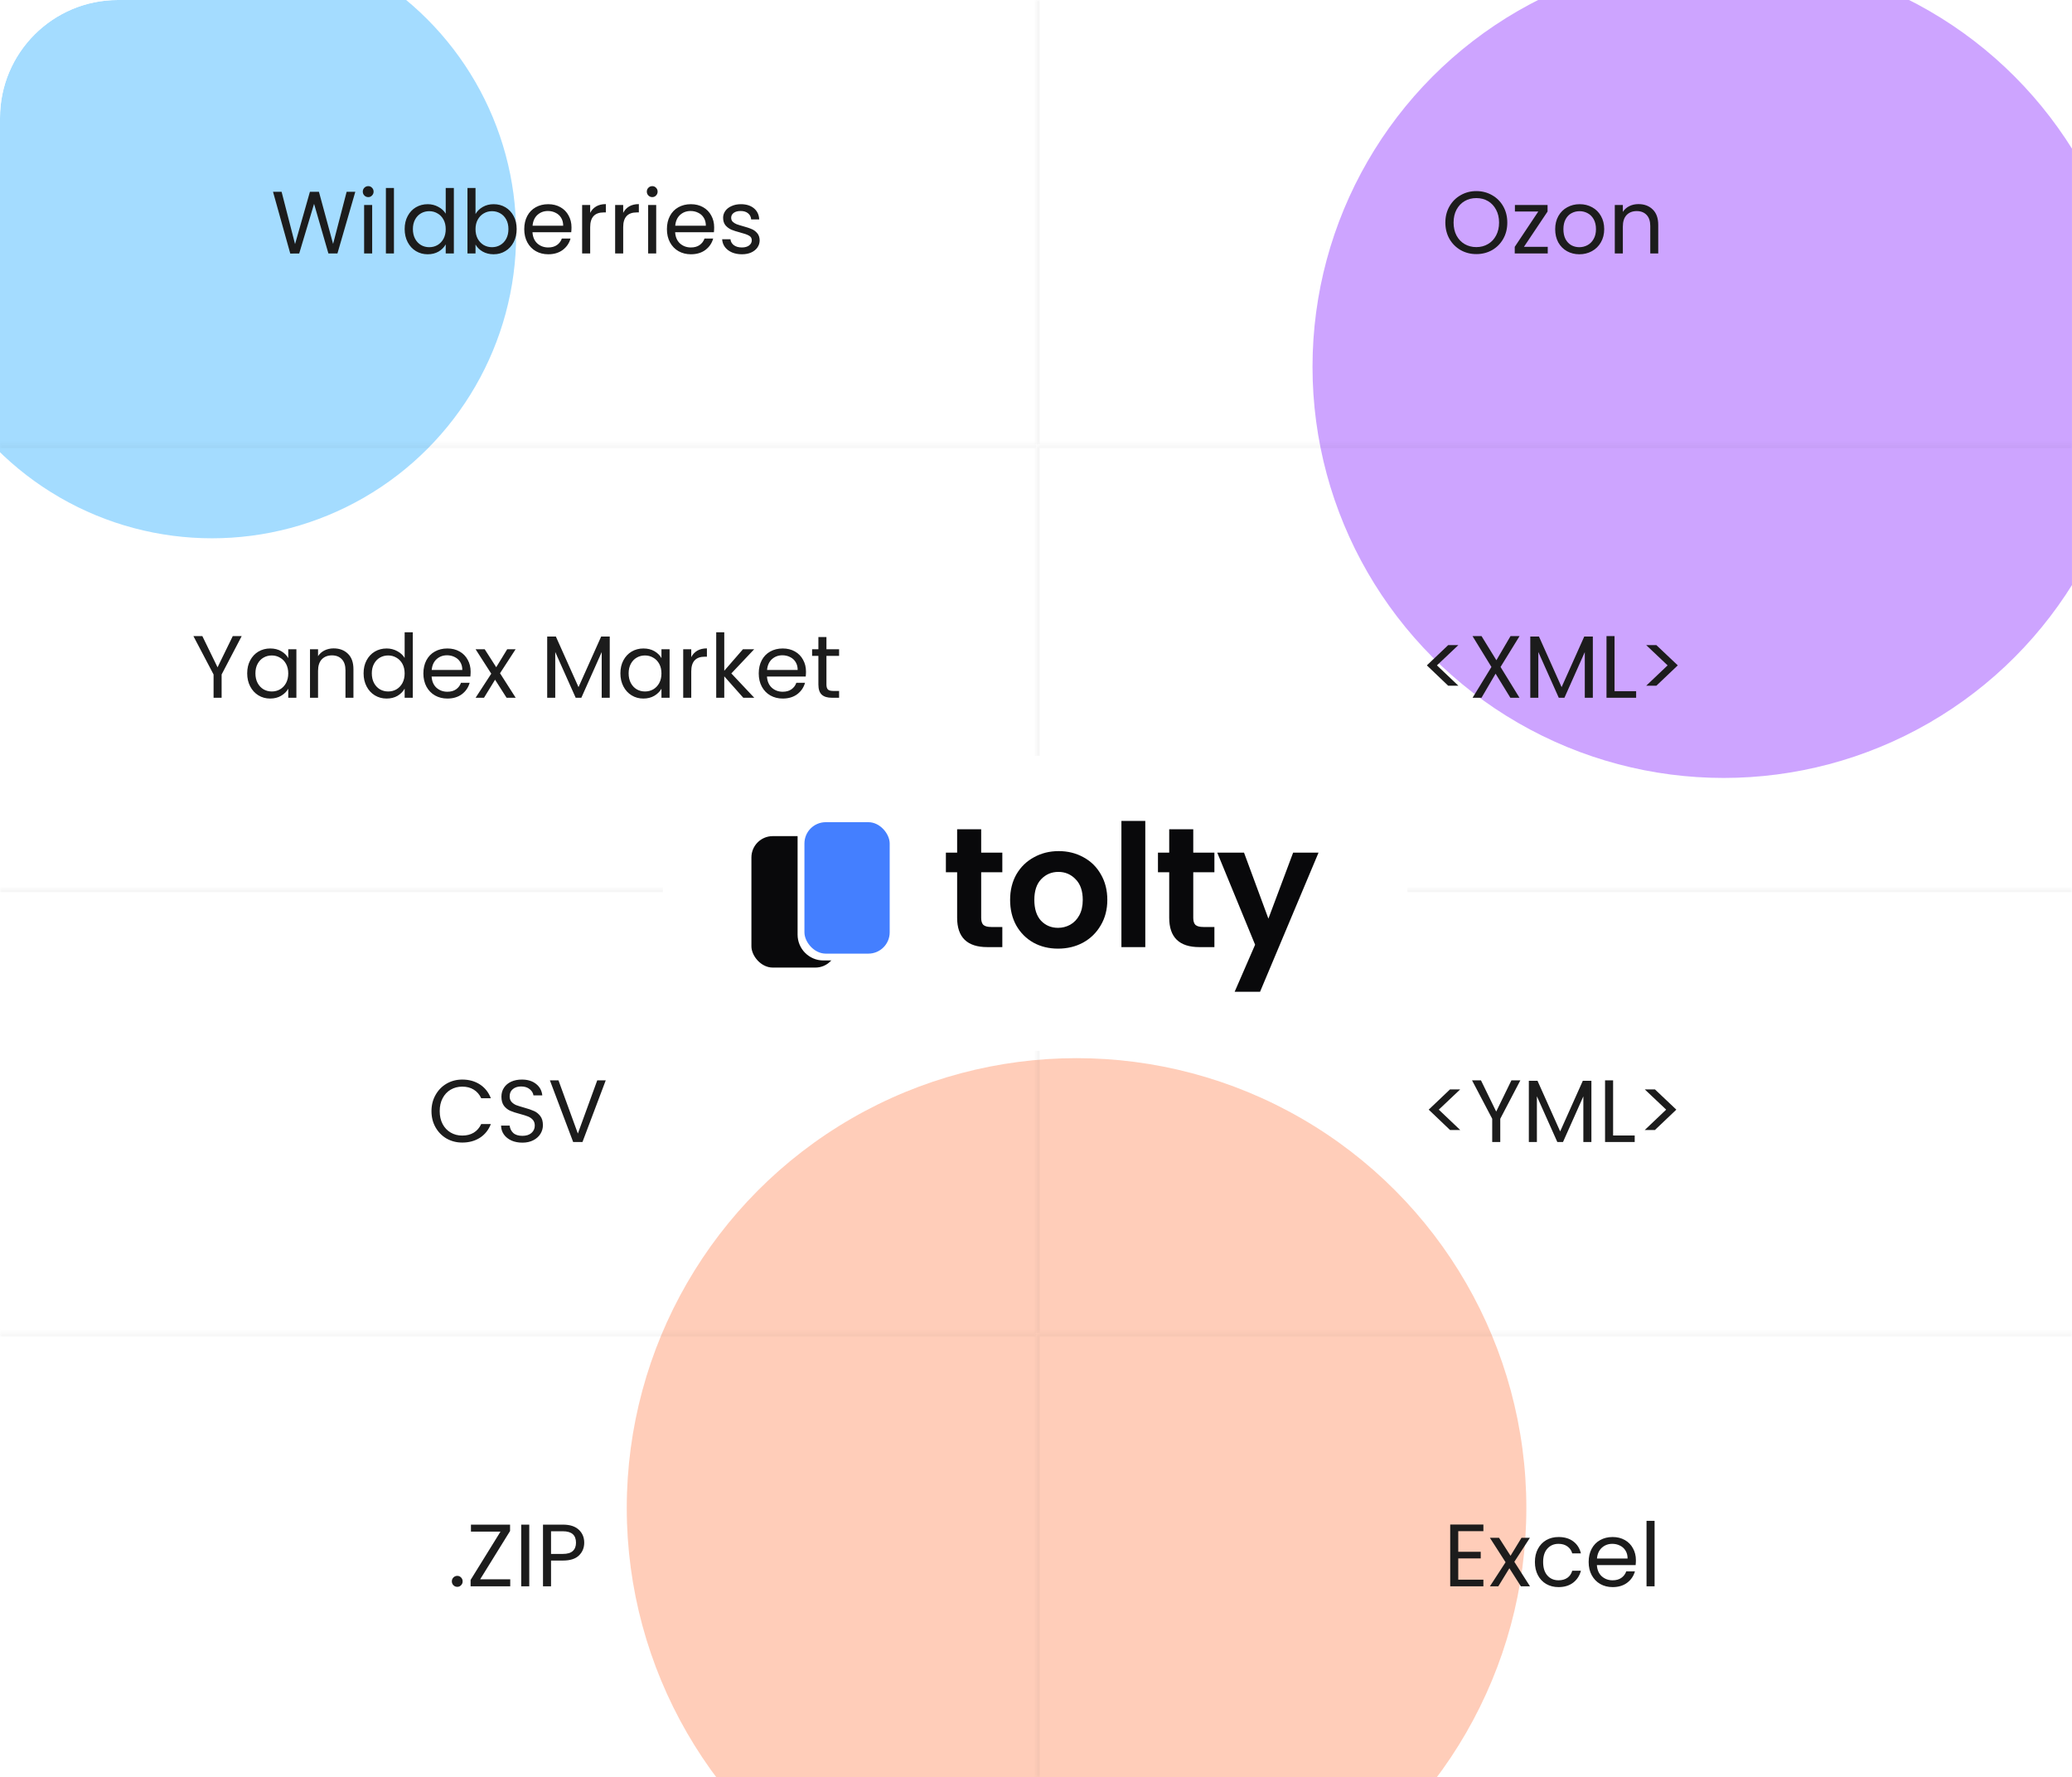 <?xml version="1.0" encoding="UTF-8"?> <svg xmlns="http://www.w3.org/2000/svg" width="562" height="482" viewBox="0 0 562 482" fill="none"><g clip-path="url(#clip0_9259_1636)"><rect width="562" height="482" rx="32" fill="white"></rect><g filter="url(#filter0_f_9259_1636)"><circle cx="57.5" cy="63.5" r="82.5" fill="#67C5FF" fill-opacity="0.6"></circle></g><g filter="url(#filter1_f_9259_1636)"><circle cx="467.5" cy="99.5" r="111.5" fill="#AB67FF" fill-opacity="0.6"></circle></g><g filter="url(#filter2_f_9259_1636)"><circle cx="292" cy="409" r="122" fill="#FFAB8A" fill-opacity="0.6"></circle></g><path d="M96.372 52.022L91.524 68.75H89.076L85.188 55.286L81.156 68.75L78.732 68.774L74.052 52.022H76.38L80.028 66.206L84.06 52.022H86.508L90.348 66.158L94.02 52.022H96.372ZM99.89 53.462C99.474 53.462 99.122 53.318 98.834 53.03C98.546 52.742 98.402 52.39 98.402 51.974C98.402 51.558 98.546 51.206 98.834 50.918C99.122 50.63 99.474 50.486 99.89 50.486C100.29 50.486 100.626 50.63 100.898 50.918C101.186 51.206 101.33 51.558 101.33 51.974C101.33 52.39 101.186 52.742 100.898 53.03C100.626 53.318 100.29 53.462 99.89 53.462ZM100.946 55.598V68.75H98.762V55.598H100.946ZM106.852 50.99V68.75H104.668V50.99H106.852ZM109.759 62.126C109.759 60.782 110.031 59.606 110.575 58.598C111.119 57.574 111.863 56.782 112.807 56.222C113.767 55.662 114.839 55.382 116.023 55.382C117.047 55.382 117.999 55.622 118.879 56.102C119.759 56.566 120.431 57.182 120.895 57.95V50.99H123.103V68.75H120.895V66.278C120.463 67.062 119.823 67.71 118.975 68.222C118.127 68.718 117.135 68.966 115.999 68.966C114.831 68.966 113.767 68.678 112.807 68.102C111.863 67.526 111.119 66.718 110.575 65.678C110.031 64.638 109.759 63.454 109.759 62.126ZM120.895 62.15C120.895 61.158 120.695 60.294 120.295 59.558C119.895 58.822 119.351 58.262 118.663 57.878C117.991 57.478 117.247 57.278 116.431 57.278C115.615 57.278 114.871 57.47 114.199 57.854C113.527 58.238 112.991 58.798 112.591 59.534C112.191 60.27 111.991 61.134 111.991 62.126C111.991 63.134 112.191 64.014 112.591 64.766C112.991 65.502 113.527 66.07 114.199 66.47C114.871 66.854 115.615 67.046 116.431 67.046C117.247 67.046 117.991 66.854 118.663 66.47C119.351 66.07 119.895 65.502 120.295 64.766C120.695 64.014 120.895 63.142 120.895 62.15ZM128.977 58.046C129.425 57.262 130.081 56.622 130.945 56.126C131.809 55.63 132.793 55.382 133.897 55.382C135.081 55.382 136.145 55.662 137.089 56.222C138.033 56.782 138.777 57.574 139.321 58.598C139.865 59.606 140.137 60.782 140.137 62.126C140.137 63.454 139.865 64.638 139.321 65.678C138.777 66.718 138.025 67.526 137.065 68.102C136.121 68.678 135.065 68.966 133.897 68.966C132.761 68.966 131.761 68.718 130.897 68.222C130.049 67.726 129.409 67.094 128.977 66.326V68.75H126.793V50.99H128.977V58.046ZM137.905 62.126C137.905 61.134 137.705 60.27 137.305 59.534C136.905 58.798 136.361 58.238 135.673 57.854C135.001 57.47 134.257 57.278 133.441 57.278C132.641 57.278 131.897 57.478 131.209 57.878C130.537 58.262 129.993 58.83 129.577 59.582C129.177 60.318 128.977 61.174 128.977 62.15C128.977 63.142 129.177 64.014 129.577 64.766C129.993 65.502 130.537 66.07 131.209 66.47C131.897 66.854 132.641 67.046 133.441 67.046C134.257 67.046 135.001 66.854 135.673 66.47C136.361 66.07 136.905 65.502 137.305 64.766C137.705 64.014 137.905 63.134 137.905 62.126ZM155.012 61.67C155.012 62.086 154.988 62.526 154.94 62.99H144.428C144.508 64.286 144.948 65.302 145.748 66.038C146.564 66.758 147.548 67.118 148.7 67.118C149.644 67.118 150.428 66.902 151.052 66.47C151.692 66.022 152.14 65.43 152.396 64.694H154.748C154.396 65.958 153.692 66.99 152.636 67.79C151.58 68.574 150.268 68.966 148.7 68.966C147.452 68.966 146.332 68.686 145.34 68.126C144.364 67.566 143.596 66.774 143.036 65.75C142.476 64.71 142.196 63.51 142.196 62.15C142.196 60.79 142.468 59.598 143.012 58.574C143.556 57.55 144.316 56.766 145.292 56.222C146.284 55.662 147.42 55.382 148.7 55.382C149.948 55.382 151.052 55.654 152.012 56.198C152.972 56.742 153.708 57.494 154.22 58.454C154.748 59.398 155.012 60.47 155.012 61.67ZM152.756 61.214C152.756 60.382 152.572 59.67 152.204 59.078C151.836 58.47 151.332 58.014 150.692 57.71C150.068 57.39 149.372 57.23 148.604 57.23C147.5 57.23 146.556 57.582 145.772 58.286C145.004 58.99 144.564 59.966 144.452 61.214H152.756ZM160.079 57.734C160.463 56.982 161.007 56.398 161.711 55.982C162.431 55.566 163.303 55.358 164.327 55.358V57.614H163.751C161.303 57.614 160.079 58.942 160.079 61.598V68.75H157.895V55.598H160.079V57.734ZM169.032 57.734C169.416 56.982 169.96 56.398 170.664 55.982C171.384 55.566 172.256 55.358 173.28 55.358V57.614H172.704C170.256 57.614 169.032 58.942 169.032 61.598V68.75H166.848V55.598H169.032V57.734ZM176.929 53.462C176.513 53.462 176.161 53.318 175.873 53.03C175.585 52.742 175.441 52.39 175.441 51.974C175.441 51.558 175.585 51.206 175.873 50.918C176.161 50.63 176.513 50.486 176.929 50.486C177.329 50.486 177.665 50.63 177.937 50.918C178.225 51.206 178.369 51.558 178.369 51.974C178.369 52.39 178.225 52.742 177.937 53.03C177.665 53.318 177.329 53.462 176.929 53.462ZM177.985 55.598V68.75H175.801V55.598H177.985ZM193.707 61.67C193.707 62.086 193.683 62.526 193.635 62.99H183.123C183.203 64.286 183.643 65.302 184.443 66.038C185.259 66.758 186.243 67.118 187.395 67.118C188.339 67.118 189.123 66.902 189.747 66.47C190.387 66.022 190.835 65.43 191.091 64.694H193.443C193.091 65.958 192.387 66.99 191.331 67.79C190.275 68.574 188.963 68.966 187.395 68.966C186.147 68.966 185.027 68.686 184.035 68.126C183.059 67.566 182.291 66.774 181.731 65.75C181.171 64.71 180.891 63.51 180.891 62.15C180.891 60.79 181.163 59.598 181.707 58.574C182.251 57.55 183.011 56.766 183.987 56.222C184.979 55.662 186.115 55.382 187.395 55.382C188.643 55.382 189.747 55.654 190.707 56.198C191.667 56.742 192.403 57.494 192.915 58.454C193.443 59.398 193.707 60.47 193.707 61.67ZM191.451 61.214C191.451 60.382 191.267 59.67 190.899 59.078C190.531 58.47 190.027 58.014 189.387 57.71C188.763 57.39 188.067 57.23 187.299 57.23C186.195 57.23 185.251 57.582 184.467 58.286C183.699 58.99 183.259 59.966 183.147 61.214H191.451ZM201.246 68.966C200.238 68.966 199.334 68.798 198.534 68.462C197.734 68.11 197.102 67.63 196.638 67.022C196.174 66.398 195.918 65.686 195.87 64.886H198.126C198.19 65.542 198.494 66.078 199.038 66.494C199.598 66.91 200.326 67.118 201.222 67.118C202.054 67.118 202.71 66.934 203.19 66.566C203.67 66.198 203.91 65.734 203.91 65.174C203.91 64.598 203.654 64.174 203.142 63.902C202.63 63.614 201.838 63.334 200.766 63.062C199.79 62.806 198.99 62.55 198.366 62.294C197.758 62.022 197.23 61.63 196.782 61.118C196.35 60.59 196.134 59.902 196.134 59.054C196.134 58.382 196.334 57.766 196.734 57.206C197.134 56.646 197.702 56.206 198.438 55.886C199.174 55.55 200.014 55.382 200.958 55.382C202.414 55.382 203.59 55.75 204.486 56.486C205.382 57.222 205.862 58.23 205.926 59.51H203.742C203.694 58.822 203.414 58.27 202.902 57.854C202.406 57.438 201.734 57.23 200.886 57.23C200.102 57.23 199.478 57.398 199.014 57.734C198.55 58.07 198.318 58.51 198.318 59.054C198.318 59.486 198.454 59.846 198.726 60.134C199.014 60.406 199.366 60.63 199.782 60.806C200.214 60.966 200.806 61.15 201.558 61.358C202.502 61.614 203.27 61.87 203.862 62.126C204.454 62.366 204.958 62.734 205.374 63.23C205.806 63.726 206.03 64.374 206.046 65.174C206.046 65.894 205.846 66.542 205.446 67.118C205.046 67.694 204.478 68.15 203.742 68.486C203.022 68.806 202.19 68.966 201.246 68.966Z" fill="#1C1C1C"></path><mask id="path-7-inside-1_9259_1636" fill="white"><path d="M281 0H562V120.5H281V0Z"></path></mask><path d="M281 120.5H282V0H281H280V120.5H281Z" fill="#1C1C1C" fill-opacity="0.04" mask="url(#path-7-inside-1_9259_1636)"></path><path d="M400.432 68.918C398.88 68.918 397.464 68.558 396.184 67.838C394.904 67.102 393.888 66.086 393.136 64.79C392.4 63.478 392.032 62.006 392.032 60.374C392.032 58.742 392.4 57.278 393.136 55.982C393.888 54.67 394.904 53.654 396.184 52.934C397.464 52.198 398.88 51.83 400.432 51.83C402 51.83 403.424 52.198 404.704 52.934C405.984 53.654 406.992 54.662 407.728 55.958C408.464 57.254 408.832 58.726 408.832 60.374C408.832 62.022 408.464 63.494 407.728 64.79C406.992 66.086 405.984 67.102 404.704 67.838C403.424 68.558 402 68.918 400.432 68.918ZM400.432 67.022C401.6 67.022 402.648 66.75 403.576 66.206C404.52 65.662 405.256 64.886 405.784 63.878C406.328 62.87 406.6 61.702 406.6 60.374C406.6 59.03 406.328 57.862 405.784 56.87C405.256 55.862 404.528 55.086 403.6 54.542C402.672 53.998 401.616 53.726 400.432 53.726C399.248 53.726 398.192 53.998 397.264 54.542C396.336 55.086 395.6 55.862 395.056 56.87C394.528 57.862 394.264 59.03 394.264 60.374C394.264 61.702 394.528 62.87 395.056 63.878C395.6 64.886 396.336 65.662 397.264 66.206C398.208 66.75 399.264 67.022 400.432 67.022ZM413.347 66.95H419.803V68.75H410.851V66.95L417.235 57.374H410.899V55.598H419.755V57.374L413.347 66.95ZM428.373 68.966C427.141 68.966 426.021 68.686 425.013 68.126C424.021 67.566 423.237 66.774 422.661 65.75C422.101 64.71 421.821 63.51 421.821 62.15C421.821 60.806 422.109 59.622 422.685 58.598C423.277 57.558 424.077 56.766 425.085 56.222C426.093 55.662 427.221 55.382 428.469 55.382C429.717 55.382 430.845 55.662 431.853 56.222C432.861 56.766 433.653 57.55 434.229 58.574C434.821 59.598 435.117 60.79 435.117 62.15C435.117 63.51 434.813 64.71 434.205 65.75C433.613 66.774 432.805 67.566 431.781 68.126C430.757 68.686 429.621 68.966 428.373 68.966ZM428.373 67.046C429.157 67.046 429.893 66.862 430.581 66.494C431.269 66.126 431.821 65.574 432.237 64.838C432.669 64.102 432.885 63.206 432.885 62.15C432.885 61.094 432.677 60.198 432.261 59.462C431.845 58.726 431.301 58.182 430.629 57.83C429.957 57.462 429.229 57.278 428.445 57.278C427.645 57.278 426.909 57.462 426.237 57.83C425.581 58.182 425.053 58.726 424.653 59.462C424.253 60.198 424.053 61.094 424.053 62.15C424.053 63.222 424.245 64.126 424.629 64.862C425.029 65.598 425.557 66.15 426.213 66.518C426.869 66.87 427.589 67.046 428.373 67.046ZM444.397 55.358C445.997 55.358 447.293 55.846 448.285 56.822C449.277 57.782 449.773 59.174 449.773 60.998V68.75H447.613V61.31C447.613 59.998 447.285 58.998 446.629 58.31C445.973 57.606 445.077 57.254 443.941 57.254C442.789 57.254 441.869 57.614 441.181 58.334C440.509 59.054 440.173 60.102 440.173 61.478V68.75H437.989V55.598H440.173V57.47C440.605 56.798 441.189 56.278 441.925 55.91C442.677 55.542 443.501 55.358 444.397 55.358Z" fill="#1C1C1C"></path><mask id="path-10-inside-2_9259_1636" fill="white"><path d="M0 120.5H281V241H0V120.5Z"></path></mask><path d="M0 120.5V121.5H281V120.5V119.5H0V120.5Z" fill="#1C1C1C" fill-opacity="0.04" mask="url(#path-10-inside-2_9259_1636)"></path><path d="M65.56 172.522L60.112 182.938V189.25H57.928V182.938L52.456 172.522H54.88L59.008 180.994L63.136 172.522H65.56ZM67.048 182.626C67.048 181.282 67.32 180.106 67.864 179.098C68.408 178.074 69.152 177.282 70.096 176.722C71.056 176.162 72.12 175.882 73.288 175.882C74.44 175.882 75.44 176.13 76.288 176.626C77.136 177.122 77.768 177.746 78.184 178.498V176.098H80.392V189.25H78.184V186.802C77.752 187.57 77.104 188.21 76.24 188.722C75.392 189.218 74.4 189.466 73.264 189.466C72.096 189.466 71.04 189.178 70.096 188.602C69.152 188.026 68.408 187.218 67.864 186.178C67.32 185.138 67.048 183.954 67.048 182.626ZM78.184 182.65C78.184 181.658 77.984 180.794 77.584 180.058C77.184 179.322 76.64 178.762 75.952 178.378C75.28 177.978 74.536 177.778 73.72 177.778C72.904 177.778 72.16 177.97 71.488 178.354C70.816 178.738 70.28 179.298 69.88 180.034C69.48 180.77 69.28 181.634 69.28 182.626C69.28 183.634 69.48 184.514 69.88 185.266C70.28 186.002 70.816 186.57 71.488 186.97C72.16 187.354 72.904 187.546 73.72 187.546C74.536 187.546 75.28 187.354 75.952 186.97C76.64 186.57 77.184 186.002 77.584 185.266C77.984 184.514 78.184 183.642 78.184 182.65ZM90.49 175.858C92.09 175.858 93.386 176.346 94.378 177.322C95.37 178.282 95.866 179.674 95.866 181.498V189.25H93.706V181.81C93.706 180.498 93.378 179.498 92.722 178.81C92.066 178.106 91.17 177.754 90.034 177.754C88.882 177.754 87.962 178.114 87.274 178.834C86.602 179.554 86.266 180.602 86.266 181.978V189.25H84.082V176.098H86.266V177.97C86.698 177.298 87.282 176.778 88.018 176.41C88.77 176.042 89.594 175.858 90.49 175.858ZM98.618 182.626C98.618 181.282 98.89 180.106 99.434 179.098C99.978 178.074 100.722 177.282 101.666 176.722C102.626 176.162 103.698 175.882 104.882 175.882C105.906 175.882 106.858 176.122 107.738 176.602C108.618 177.066 109.29 177.682 109.754 178.45V171.49H111.962V189.25H109.754V186.778C109.322 187.562 108.682 188.21 107.834 188.722C106.986 189.218 105.994 189.466 104.858 189.466C103.69 189.466 102.626 189.178 101.666 188.602C100.722 188.026 99.978 187.218 99.434 186.178C98.89 185.138 98.618 183.954 98.618 182.626ZM109.754 182.65C109.754 181.658 109.554 180.794 109.154 180.058C108.754 179.322 108.21 178.762 107.522 178.378C106.85 177.978 106.106 177.778 105.29 177.778C104.474 177.778 103.73 177.97 103.058 178.354C102.386 178.738 101.85 179.298 101.45 180.034C101.05 180.77 100.85 181.634 100.85 182.626C100.85 183.634 101.05 184.514 101.45 185.266C101.85 186.002 102.386 186.57 103.058 186.97C103.73 187.354 104.474 187.546 105.29 187.546C106.106 187.546 106.85 187.354 107.522 186.97C108.21 186.57 108.754 186.002 109.154 185.266C109.554 184.514 109.754 183.642 109.754 182.65ZM127.653 182.17C127.653 182.586 127.629 183.026 127.581 183.49H117.069C117.149 184.786 117.589 185.802 118.389 186.538C119.205 187.258 120.189 187.618 121.341 187.618C122.285 187.618 123.069 187.402 123.693 186.97C124.333 186.522 124.781 185.93 125.037 185.194H127.389C127.037 186.458 126.333 187.49 125.277 188.29C124.221 189.074 122.909 189.466 121.341 189.466C120.093 189.466 118.973 189.186 117.981 188.626C117.005 188.066 116.237 187.274 115.677 186.25C115.117 185.21 114.837 184.01 114.837 182.65C114.837 181.29 115.109 180.098 115.653 179.074C116.197 178.05 116.957 177.266 117.933 176.722C118.925 176.162 120.061 175.882 121.341 175.882C122.589 175.882 123.693 176.154 124.653 176.698C125.613 177.242 126.349 177.994 126.861 178.954C127.389 179.898 127.653 180.97 127.653 182.17ZM125.397 181.714C125.397 180.882 125.213 180.17 124.845 179.578C124.477 178.97 123.973 178.514 123.333 178.21C122.709 177.89 122.013 177.73 121.245 177.73C120.141 177.73 119.197 178.082 118.413 178.786C117.645 179.49 117.205 180.466 117.093 181.714H125.397ZM137.4 189.25L134.28 184.354L131.28 189.25H129L133.248 182.722L129 176.098H131.472L134.592 180.97L137.568 176.098H139.848L135.624 182.602L139.872 189.25H137.4ZM165.386 172.642V189.25H163.202V176.866L157.682 189.25H156.146L150.602 176.842V189.25H148.418V172.642H150.77L156.914 186.37L163.058 172.642H165.386ZM168.274 182.626C168.274 181.282 168.546 180.106 169.09 179.098C169.634 178.074 170.378 177.282 171.322 176.722C172.282 176.162 173.346 175.882 174.514 175.882C175.666 175.882 176.666 176.13 177.514 176.626C178.362 177.122 178.994 177.746 179.41 178.498V176.098H181.618V189.25H179.41V186.802C178.978 187.57 178.33 188.21 177.466 188.722C176.618 189.218 175.626 189.466 174.49 189.466C173.322 189.466 172.266 189.178 171.322 188.602C170.378 188.026 169.634 187.218 169.09 186.178C168.546 185.138 168.274 183.954 168.274 182.626ZM179.41 182.65C179.41 181.658 179.21 180.794 178.81 180.058C178.41 179.322 177.866 178.762 177.178 178.378C176.506 177.978 175.762 177.778 174.946 177.778C174.13 177.778 173.386 177.97 172.714 178.354C172.042 178.738 171.506 179.298 171.106 180.034C170.706 180.77 170.506 181.634 170.506 182.626C170.506 183.634 170.706 184.514 171.106 185.266C171.506 186.002 172.042 186.57 172.714 186.97C173.386 187.354 174.13 187.546 174.946 187.546C175.762 187.546 176.506 187.354 177.178 186.97C177.866 186.57 178.41 186.002 178.81 185.266C179.21 184.514 179.41 183.642 179.41 182.65ZM187.493 178.234C187.877 177.482 188.421 176.898 189.125 176.482C189.845 176.066 190.717 175.858 191.741 175.858V178.114H191.165C188.717 178.114 187.493 179.442 187.493 182.098V189.25H185.309V176.098H187.493V178.234ZM201.606 189.25L196.446 183.442V189.25H194.262V171.49H196.446V181.93L201.51 176.098H204.558L198.366 182.65L204.582 189.25H201.606ZM218.614 182.17C218.614 182.586 218.59 183.026 218.542 183.49H208.03C208.11 184.786 208.55 185.802 209.35 186.538C210.166 187.258 211.15 187.618 212.302 187.618C213.246 187.618 214.03 187.402 214.654 186.97C215.294 186.522 215.742 185.93 215.998 185.194H218.35C217.998 186.458 217.294 187.49 216.238 188.29C215.182 189.074 213.87 189.466 212.302 189.466C211.054 189.466 209.934 189.186 208.942 188.626C207.966 188.066 207.198 187.274 206.638 186.25C206.078 185.21 205.798 184.01 205.798 182.65C205.798 181.29 206.07 180.098 206.614 179.074C207.158 178.05 207.918 177.266 208.894 176.722C209.886 176.162 211.022 175.882 212.302 175.882C213.55 175.882 214.654 176.154 215.614 176.698C216.574 177.242 217.31 177.994 217.822 178.954C218.35 179.898 218.614 180.97 218.614 182.17ZM216.358 181.714C216.358 180.882 216.174 180.17 215.806 179.578C215.438 178.97 214.934 178.514 214.294 178.21C213.67 177.89 212.974 177.73 212.206 177.73C211.102 177.73 210.158 178.082 209.374 178.786C208.606 179.49 208.166 180.466 208.054 181.714H216.358ZM224.16 177.898V185.65C224.16 186.29 224.296 186.746 224.568 187.018C224.84 187.274 225.312 187.402 225.984 187.402H227.592V189.25H225.624C224.408 189.25 223.496 188.97 222.888 188.41C222.28 187.85 221.976 186.93 221.976 185.65V177.898H220.272V176.098H221.976V172.786H224.16V176.098H227.592V177.898H224.16Z" fill="#1C1C1C"></path><mask id="path-13-inside-3_9259_1636" fill="white"><path d="M281 120.5H562V241H281V120.5Z"></path></mask><path d="M281 120.5V119.5H280V120.5H281ZM281 120.5V121.5H562V120.5V119.5H281V120.5ZM281 241H282V120.5H281H280V241H281Z" fill="#1C1C1C" fill-opacity="0.04" mask="url(#path-13-inside-3_9259_1636)"></path><path d="M392.8 185.986L387.016 180.466L392.8 174.97H395.56L389.752 180.466L395.56 185.986H392.8ZM407.001 180.898L412.137 189.25H409.665L405.657 182.722L401.84 189.25H399.417L404.529 180.898L399.393 172.522H401.84L405.873 179.074L409.713 172.522H412.161L407.001 180.898ZM432.035 172.642V189.25H429.851V176.866L424.331 189.25H422.795L417.251 176.842V189.25H415.067V172.642H417.419L423.563 186.37L429.707 172.642H432.035ZM437.923 187.474H443.779V189.25H435.739V172.522H437.923V187.474ZM446.506 174.97H449.266L455.074 180.466L449.266 185.986H446.506L452.314 180.466L446.506 174.97Z" fill="#1C1C1C"></path><mask id="path-16-inside-4_9259_1636" fill="white"><path d="M0 241H281V361.5H0V241Z"></path></mask><path d="M0 241V242H281V241V240H0V241Z" fill="#1C1C1C" fill-opacity="0.04" mask="url(#path-16-inside-4_9259_1636)"></path><path d="M117.032 301.374C117.032 299.742 117.4 298.278 118.136 296.982C118.872 295.67 119.872 294.646 121.136 293.91C122.416 293.174 123.832 292.806 125.384 292.806C127.208 292.806 128.8 293.246 130.16 294.126C131.52 295.006 132.512 296.254 133.136 297.87H130.52C130.056 296.862 129.384 296.086 128.504 295.542C127.64 294.998 126.6 294.726 125.384 294.726C124.216 294.726 123.168 294.998 122.24 295.542C121.312 296.086 120.584 296.862 120.056 297.87C119.528 298.862 119.264 300.03 119.264 301.374C119.264 302.702 119.528 303.87 120.056 304.878C120.584 305.87 121.312 306.638 122.24 307.182C123.168 307.726 124.216 307.998 125.384 307.998C126.6 307.998 127.64 307.734 128.504 307.206C129.384 306.662 130.056 305.886 130.52 304.878H133.136C132.512 306.478 131.52 307.718 130.16 308.598C128.8 309.462 127.208 309.894 125.384 309.894C123.832 309.894 122.416 309.534 121.136 308.814C119.872 308.078 118.872 307.062 118.136 305.766C117.4 304.47 117.032 303.006 117.032 301.374ZM141.691 309.918C140.587 309.918 139.595 309.726 138.715 309.342C137.851 308.942 137.171 308.398 136.675 307.71C136.179 307.006 135.923 306.198 135.907 305.286H138.235C138.315 306.07 138.635 306.734 139.195 307.278C139.771 307.806 140.603 308.07 141.691 308.07C142.731 308.07 143.547 307.814 144.139 307.302C144.747 306.774 145.051 306.102 145.051 305.286C145.051 304.646 144.875 304.126 144.523 303.726C144.171 303.326 143.731 303.022 143.203 302.814C142.675 302.606 141.963 302.382 141.067 302.142C139.963 301.854 139.075 301.566 138.403 301.278C137.747 300.99 137.179 300.542 136.699 299.934C136.235 299.31 136.003 298.478 136.003 297.438C136.003 296.526 136.235 295.718 136.699 295.014C137.163 294.31 137.811 293.766 138.643 293.382C139.491 292.998 140.459 292.806 141.547 292.806C143.115 292.806 144.395 293.198 145.387 293.982C146.395 294.766 146.963 295.806 147.091 297.102H144.691C144.611 296.462 144.275 295.902 143.683 295.422C143.091 294.926 142.307 294.678 141.331 294.678C140.419 294.678 139.675 294.918 139.099 295.398C138.523 295.862 138.235 296.518 138.235 297.366C138.235 297.974 138.403 298.47 138.739 298.854C139.091 299.238 139.515 299.534 140.011 299.742C140.523 299.934 141.235 300.158 142.147 300.414C143.251 300.718 144.139 301.022 144.811 301.326C145.483 301.614 146.059 302.07 146.539 302.694C147.019 303.302 147.259 304.134 147.259 305.19C147.259 306.006 147.043 306.774 146.611 307.494C146.179 308.214 145.539 308.798 144.691 309.246C143.843 309.694 142.843 309.918 141.691 309.918ZM164.297 293.022L157.985 309.75H155.465L149.153 293.022H151.481L156.737 307.446L161.993 293.022H164.297Z" fill="#1C1C1C"></path><mask id="path-19-inside-5_9259_1636" fill="white"><path d="M281 241H562V361.5H281V241Z"></path></mask><path d="M281 241V240H280V241H281ZM281 241V242H562V241V240H281V241ZM281 361.5H282V241H281H280V361.5H281Z" fill="#1C1C1C" fill-opacity="0.04" mask="url(#path-19-inside-5_9259_1636)"></path><path d="M393.3 306.486L387.516 300.966L393.3 295.47H396.06L390.252 300.966L396.06 306.486H393.3ZM412.372 293.022L406.925 303.438V309.75H404.741V303.438L399.269 293.022H401.693L405.821 301.494L409.949 293.022H412.372ZM431.644 293.142V309.75H429.46V297.366L423.94 309.75H422.404L416.86 297.342V309.75H414.676V293.142H417.028L423.172 306.87L429.316 293.142H431.644ZM437.532 307.974H443.388V309.75H435.348V293.022H437.532V307.974ZM446.115 295.47H448.875L454.683 300.966L448.875 306.486H446.115L451.923 300.966L446.115 295.47Z" fill="#1C1C1C"></path><mask id="path-22-inside-6_9259_1636" fill="white"><path d="M0 361.5H281V482H0V361.5Z"></path></mask><path d="M0 361.5V362.5H281V361.5V360.5H0V361.5Z" fill="#1C1C1C" fill-opacity="0.04" mask="url(#path-22-inside-6_9259_1636)"></path><path d="M124.044 430.394C123.628 430.394 123.276 430.25 122.988 429.962C122.7 429.674 122.556 429.322 122.556 428.906C122.556 428.49 122.7 428.138 122.988 427.85C123.276 427.562 123.628 427.418 124.044 427.418C124.444 427.418 124.78 427.562 125.052 427.85C125.34 428.138 125.484 428.49 125.484 428.906C125.484 429.322 125.34 429.674 125.052 429.962C124.78 430.25 124.444 430.394 124.044 430.394ZM130.235 428.354H138.395V430.25H127.643V428.522L135.755 415.418H127.739V413.522H138.347V415.25L130.235 428.354ZM143.555 413.522V430.25H141.371V413.522H143.555ZM158.462 418.418C158.462 419.81 157.982 420.97 157.022 421.898C156.078 422.81 154.63 423.266 152.678 423.266H149.462V430.25H147.278V413.522H152.678C154.566 413.522 155.998 413.978 156.974 414.89C157.966 415.802 158.462 416.978 158.462 418.418ZM152.678 421.466C153.894 421.466 154.79 421.202 155.366 420.674C155.942 420.146 156.23 419.394 156.23 418.418C156.23 416.354 155.046 415.322 152.678 415.322H149.462V421.466H152.678Z" fill="#1C1C1C"></path><mask id="path-25-inside-7_9259_1636" fill="white"><path d="M281 361.5H562V482H281V361.5Z"></path></mask><path d="M281 361.5V360.5H280V361.5H281ZM281 361.5V362.5H562V361.5V360.5H281V361.5ZM281 482H282V361.5H281H280V482H281Z" fill="#1C1C1C" fill-opacity="0.04" mask="url(#path-25-inside-7_9259_1636)"></path><path d="M395.532 415.298V420.89H401.628V422.69H395.532V428.45H402.348V430.25H393.348V413.498H402.348V415.298H395.532ZM412.517 430.25L409.397 425.354L406.397 430.25H404.117L408.365 423.722L404.117 417.098H406.589L409.709 421.97L412.685 417.098H414.965L410.741 423.602L414.989 430.25H412.517ZM416.321 423.65C416.321 422.29 416.593 421.106 417.137 420.098C417.681 419.074 418.433 418.282 419.393 417.722C420.369 417.162 421.481 416.882 422.729 416.882C424.345 416.882 425.673 417.274 426.713 418.058C427.769 418.842 428.465 419.93 428.801 421.322H426.449C426.225 420.522 425.785 419.89 425.129 419.426C424.489 418.962 423.689 418.73 422.729 418.73C421.481 418.73 420.473 419.162 419.705 420.026C418.937 420.874 418.553 422.082 418.553 423.65C418.553 425.234 418.937 426.458 419.705 427.322C420.473 428.186 421.481 428.618 422.729 428.618C423.689 428.618 424.489 428.394 425.129 427.946C425.769 427.498 426.209 426.858 426.449 426.026H428.801C428.449 427.37 427.745 428.45 426.689 429.266C425.633 430.066 424.313 430.466 422.729 430.466C421.481 430.466 420.369 430.186 419.393 429.626C418.433 429.066 417.681 428.274 417.137 427.25C416.593 426.226 416.321 425.026 416.321 423.65ZM443.715 423.17C443.715 423.586 443.691 424.026 443.643 424.49H433.131C433.211 425.786 433.651 426.802 434.451 427.538C435.267 428.258 436.251 428.618 437.403 428.618C438.347 428.618 439.131 428.402 439.755 427.97C440.395 427.522 440.843 426.93 441.099 426.194H443.451C443.099 427.458 442.395 428.49 441.339 429.29C440.283 430.074 438.971 430.466 437.403 430.466C436.155 430.466 435.035 430.186 434.043 429.626C433.067 429.066 432.299 428.274 431.739 427.25C431.179 426.21 430.899 425.01 430.899 423.65C430.899 422.29 431.171 421.098 431.715 420.074C432.259 419.05 433.019 418.266 433.995 417.722C434.987 417.162 436.123 416.882 437.403 416.882C438.651 416.882 439.755 417.154 440.715 417.698C441.675 418.242 442.411 418.994 442.923 419.954C443.451 420.898 443.715 421.97 443.715 423.17ZM441.459 422.714C441.459 421.882 441.275 421.17 440.907 420.578C440.539 419.97 440.035 419.514 439.395 419.21C438.771 418.89 438.075 418.73 437.307 418.73C436.203 418.73 435.259 419.082 434.475 419.786C433.707 420.49 433.267 421.466 433.155 422.714H441.459ZM448.782 412.49V430.25H446.598V412.49H448.782Z" fill="#1C1C1C"></path><g filter="url(#filter3_d_9259_1636)"><rect x="179.81" y="201" width="201.929" height="80" rx="16" fill="white"></rect><rect x="203.81" y="222.782" width="23.126" height="35.652" rx="5.781" fill="#09090B"></rect><path d="M216.336 220.854H232.462C236.328 220.854 239.462 223.988 239.462 227.854V249.505C239.462 253.371 236.328 256.505 232.462 256.505H223.336C219.47 256.505 216.336 253.371 216.336 249.505V220.854Z" fill="white"></path><rect x="218.19" y="219" width="23.126" height="35.652" rx="5.781" fill="#447FFF"></rect><path d="M357.634 227.259L341.77 265H334.879L340.429 252.234L330.161 227.259H337.423L344.036 245.158L350.743 227.259H357.634Z" fill="#09090B"></path><path d="M323.654 232.577V244.972C323.654 245.836 323.854 246.468 324.255 246.869C324.687 247.239 325.396 247.424 326.382 247.424H329.389V252.881H325.319C319.861 252.881 317.132 250.23 317.132 244.926V232.577H314.08V227.258H317.132V220.922H323.654V227.258H329.389V232.577H323.654Z" fill="#09090B"></path><path d="M310.643 218.655V252.881H304.167V218.655H310.643Z" fill="#09090B"></path><path d="M286.976 253.297C284.509 253.297 282.289 252.758 280.316 251.679C278.343 250.569 276.785 249.012 275.645 247.007C274.535 245.003 273.979 242.691 273.979 240.07C273.979 237.449 274.55 235.136 275.691 233.132C276.862 231.128 278.45 229.586 280.455 228.507C282.459 227.397 284.694 226.842 287.161 226.842C289.628 226.842 291.863 227.397 293.868 228.507C295.872 229.586 297.444 231.128 298.585 233.132C299.757 235.136 300.343 237.449 300.343 240.07C300.343 242.691 299.741 245.003 298.539 247.007C297.367 249.012 295.764 250.569 293.729 251.679C291.725 252.758 289.474 253.297 286.976 253.297ZM286.976 247.655C288.148 247.655 289.242 247.377 290.26 246.822C291.308 246.236 292.141 245.373 292.757 244.232C293.374 243.091 293.682 241.704 293.682 240.07C293.682 237.634 293.035 235.768 291.74 234.473C290.476 233.147 288.919 232.484 287.069 232.484C285.219 232.484 283.661 233.147 282.397 234.473C281.164 235.768 280.547 237.634 280.547 240.07C280.547 242.506 281.148 244.386 282.351 245.712C283.584 247.007 285.126 247.655 286.976 247.655Z" fill="#09090B"></path><path d="M266.131 232.577V244.972C266.131 245.836 266.331 246.468 266.732 246.869C267.164 247.239 267.873 247.424 268.859 247.424H271.866V252.881H267.796C262.338 252.881 259.609 250.23 259.609 244.926V232.577H256.557V227.258H259.609V220.922H266.131V227.258H271.866V232.577H266.131Z" fill="#09090B"></path></g></g><defs><filter id="filter0_f_9259_1636" x="-425" y="-419" width="965" height="965" filterUnits="userSpaceOnUse" color-interpolation-filters="sRGB"><feFlood flood-opacity="0" result="BackgroundImageFix"></feFlood><feBlend mode="normal" in="SourceGraphic" in2="BackgroundImageFix" result="shape"></feBlend><feGaussianBlur stdDeviation="200" result="effect1_foregroundBlur_9259_1636"></feGaussianBlur></filter><filter id="filter1_f_9259_1636" x="-44" y="-412" width="1023" height="1023" filterUnits="userSpaceOnUse" color-interpolation-filters="sRGB"><feFlood flood-opacity="0" result="BackgroundImageFix"></feFlood><feBlend mode="normal" in="SourceGraphic" in2="BackgroundImageFix" result="shape"></feBlend><feGaussianBlur stdDeviation="200" result="effect1_foregroundBlur_9259_1636"></feGaussianBlur></filter><filter id="filter2_f_9259_1636" x="-230" y="-113" width="1044" height="1044" filterUnits="userSpaceOnUse" color-interpolation-filters="sRGB"><feFlood flood-opacity="0" result="BackgroundImageFix"></feFlood><feBlend mode="normal" in="SourceGraphic" in2="BackgroundImageFix" result="shape"></feBlend><feGaussianBlur stdDeviation="200" result="effect1_foregroundBlur_9259_1636"></feGaussianBlur></filter><filter id="filter3_d_9259_1636" x="143.81" y="169" width="273.929" height="152" filterUnits="userSpaceOnUse" color-interpolation-filters="sRGB"><feFlood flood-opacity="0" result="BackgroundImageFix"></feFlood><feColorMatrix in="SourceAlpha" type="matrix" values="0 0 0 0 0 0 0 0 0 0 0 0 0 0 0 0 0 0 127 0" result="hardAlpha"></feColorMatrix><feMorphology radius="4" operator="dilate" in="SourceAlpha" result="effect1_dropShadow_9259_1636"></feMorphology><feOffset dy="4"></feOffset><feGaussianBlur stdDeviation="16"></feGaussianBlur><feComposite in2="hardAlpha" operator="out"></feComposite><feColorMatrix type="matrix" values="0 0 0 0 0 0 0 0 0 0 0 0 0 0 0 0 0 0 0.04 0"></feColorMatrix><feBlend mode="normal" in2="BackgroundImageFix" result="effect1_dropShadow_9259_1636"></feBlend><feBlend mode="normal" in="SourceGraphic" in2="effect1_dropShadow_9259_1636" result="shape"></feBlend></filter><clipPath id="clip0_9259_1636"><rect width="562" height="482" rx="32" fill="white"></rect></clipPath></defs></svg> 
